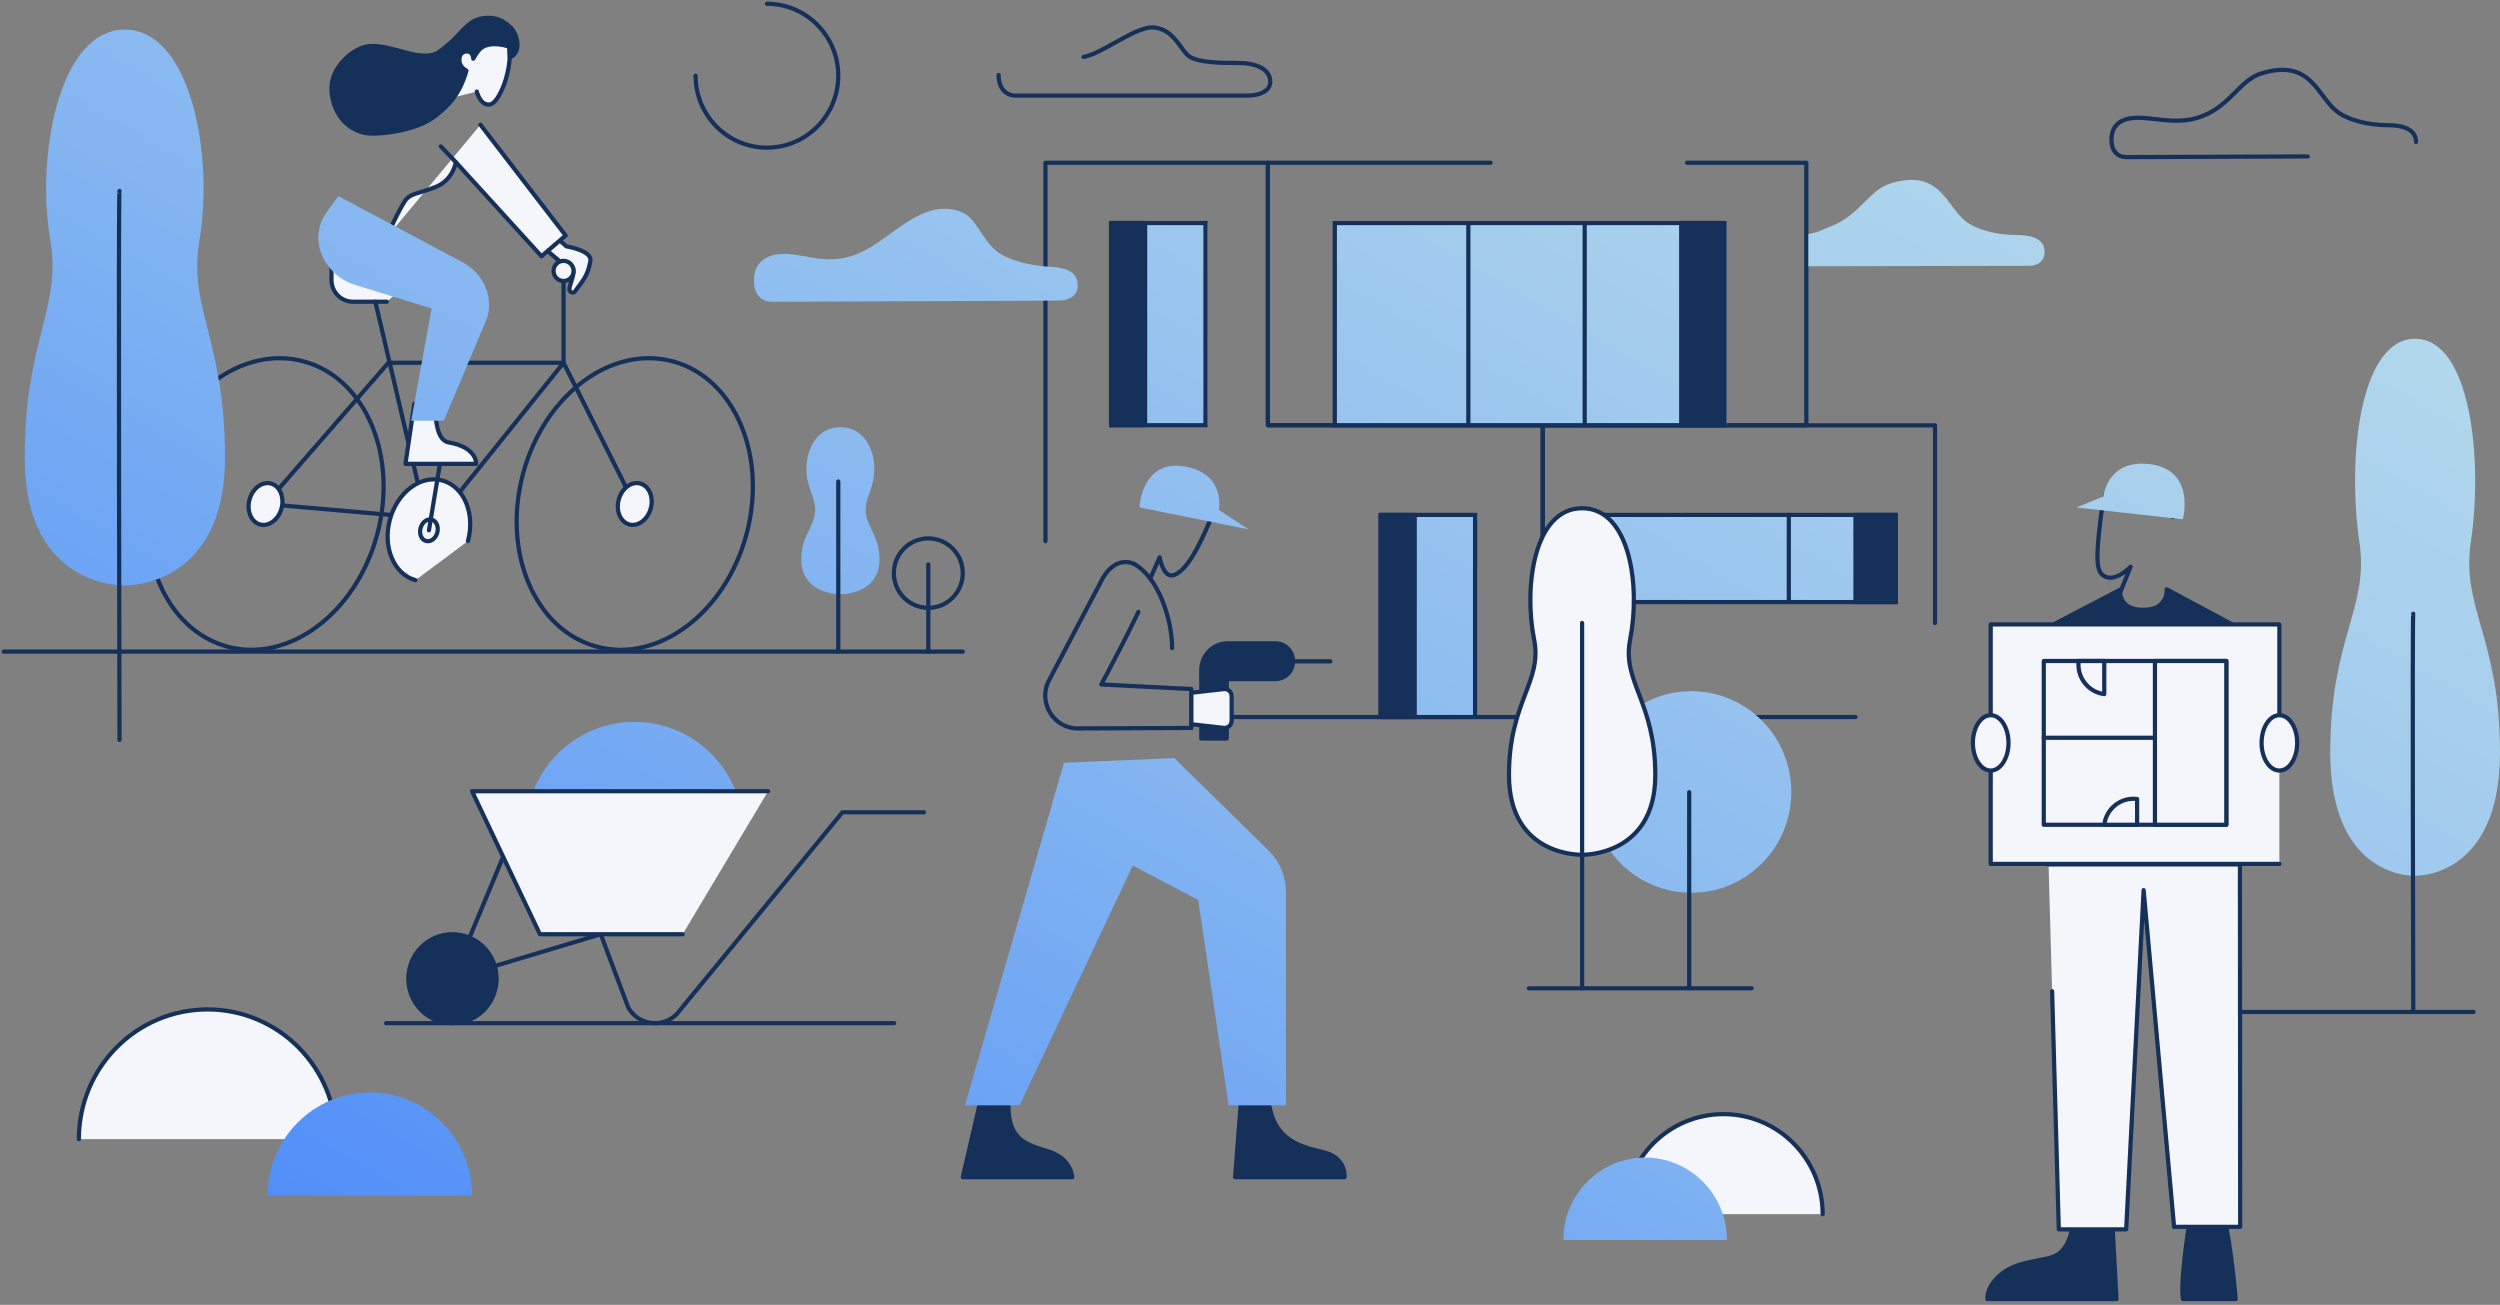 <svg width="661" height="345" viewBox="0 0 661 345" fill="none" xmlns="http://www.w3.org/2000/svg">
<rect x="0" y="0" width="661" height="345" fill="#808080" stroke="none"/>
<path d="M394.105 43.035H335.24V112.426H477.592V43.035H446.065" stroke="#153159" stroke-width="1.113" stroke-linecap="round" stroke-linejoin="round"/>
<path d="M490.59 189.588H407.901V112.466H511.619V164.727" stroke="#153159" stroke-width="1.113" stroke-linecap="round" stroke-linejoin="round"/>
<path d="M318.163 189.583H335.217H407.903V112.426H335.217V43.041H276.42V143.069" stroke="#153159" stroke-width="1.113" stroke-linecap="round" stroke-linejoin="round"/>
<path d="M445.878 136.137V159.19" stroke="#153159" stroke-width="1.113" stroke-linecap="round" stroke-linejoin="round"/>
<path d="M638.802 37.543C638.802 33.961 634.872 33.099 631.363 33.099C625.83 33.099 620.562 31.603 617.818 29.415C612.583 25.243 610.964 15.346 597.846 19.439C592.206 21.196 589.822 27.76 582.377 30.673C574.933 33.587 568.36 30.31 562.911 31.353C560.224 31.869 558.318 33.564 558.273 36.772C558.216 40.355 560.263 41.539 562.197 41.539L610.165 41.363" stroke="#153159" stroke-width="1.113" stroke-linecap="round" stroke-linejoin="round"/>
<path d="M574.516 136.698C574.848 134.691 575.253 129.346 575.253 129.346L558.019 127.674C558.019 127.674 556.169 130.219 555.41 137.015C554.825 142.27 553.813 149.616 555.489 151.571C558.452 155.023 563.327 149.842 563.327 149.842L555.55 169.109" stroke="#153159" stroke-width="1.113" stroke-linecap="round" stroke-linejoin="round"/>
<path d="M537.282 168.248C536.995 168.1 560.532 155.948 560.532 155.948C560.532 155.948 559.942 161.253 566.661 161.253C573.38 161.253 572.868 155.817 572.868 155.817L598.542 169.574" fill="#153159"/>
<path d="M537.282 168.248C536.995 168.1 560.532 155.948 560.532 155.948C560.532 155.948 559.942 161.253 566.661 161.253C573.38 161.253 572.868 155.817 572.868 155.817L598.542 169.574" stroke="#153159" stroke-width="1.113" stroke-linecap="round" stroke-linejoin="round"/>
<path d="M558.358 320.333L559.59 343.459H525.465C525.465 343.459 525.038 340.053 529.48 336.629C533.922 333.206 540.658 333.563 543.689 331.896C546 330.627 547.911 327.702 548.519 320.503" fill="#153159"/>
<path d="M558.358 320.333L559.59 343.459H525.465C525.465 343.459 525.038 340.053 529.48 336.629C533.922 333.206 540.658 333.563 543.689 331.896C546 330.627 547.911 327.702 548.519 320.503" stroke="#153159" stroke-width="1.113" stroke-linecap="round" stroke-linejoin="round"/>
<path d="M577.176 343.459H591.104C591.104 343.459 589.372 322.254 586.926 319.788C584.48 317.322 579.319 320.332 579.319 320.332C579.319 320.332 576.293 338.238 577.182 343.459H577.176Z" fill="#153159" stroke="#153159" stroke-width="1.113" stroke-linecap="round" stroke-linejoin="round"/>
<path d="M542.579 262.08L544.345 325.043H562.158L566.774 235.354L574.826 324.374H592.302L592.24 228.558H541.635" fill="#F4F6FB"/>
<path d="M542.579 262.08L544.345 325.043H562.158L566.774 235.354L574.826 324.374H592.302L592.24 228.558H541.635" stroke="#153159" stroke-width="1.113" stroke-linecap="round" stroke-linejoin="round"/>
<path d="M579.948 189.277C580.482 184.975 584.368 181.925 588.635 182.458V189.277H579.948Z" fill="white" stroke="#153159" stroke-width="1.113" stroke-linecap="round" stroke-linejoin="round"/>
<path d="M602.67 228.422H574.022H526.341V165.107H602.67V197.587" fill="#F4F6FB"/>
<path d="M602.67 228.422H574.022H526.341V165.107H602.67V197.587" stroke="#153159" stroke-width="1.113" stroke-linecap="round" stroke-linejoin="round"/>
<path d="M602.67 203.736C605.269 203.736 607.376 200.46 607.376 196.418C607.376 192.377 605.269 189.101 602.67 189.101C600.071 189.101 597.964 192.377 597.964 196.418C597.964 200.46 600.071 203.736 602.67 203.736Z" fill="#F4F6FB" stroke="#153159" stroke-width="1.113" stroke-linecap="round" stroke-linejoin="round"/>
<path d="M526.342 203.736C528.941 203.736 531.048 200.46 531.048 196.418C531.048 192.377 528.941 189.101 526.342 189.101C523.743 189.101 521.636 192.377 521.636 196.418C521.636 200.46 523.743 203.736 526.342 203.736Z" fill="#F4F6FB" stroke="#153159" stroke-width="1.113" stroke-linecap="round" stroke-linejoin="round"/>
<path d="M588.635 174.767H540.375V218.072H588.635V174.767Z" fill="#F4F6FB" stroke="#153159" stroke-width="1.113" stroke-linecap="round" stroke-linejoin="round"/>
<path d="M588.636 174.767H569.766V218.072H588.636V174.767Z" fill="#F4F6FB" stroke="#153159" stroke-width="1.113" stroke-linecap="round" stroke-linejoin="round"/>
<path d="M556.366 183.524C552.098 182.986 549.073 179.069 549.602 174.767H556.366V183.524Z" fill="#F4F6FB" stroke="#153159" stroke-width="1.113" stroke-linecap="round" stroke-linejoin="round"/>
<path d="M556.366 218.072C556.9 213.77 560.786 210.72 565.053 211.253V218.072H556.366Z" fill="#F4F6FB" stroke="#153159" stroke-width="1.113" stroke-linecap="round" stroke-linejoin="round"/>
<path d="M569.765 195.064H540.375" stroke="#153159" stroke-width="1.113" stroke-linecap="round" stroke-linejoin="round"/>
<path d="M1 172.283H254.559" stroke="#153159" stroke-width="1.113" stroke-linecap="round" stroke-linejoin="round"/>
<path d="M245.444 160.715C250.475 160.715 254.553 156.604 254.553 151.532C254.553 146.461 250.475 142.35 245.444 142.35C240.413 142.35 236.335 146.461 236.335 151.532C236.335 156.604 240.413 160.715 245.444 160.715Z" stroke="#153159" stroke-width="1.113" stroke-linecap="round" stroke-linejoin="round"/>
<path d="M245.444 149.236V172.283" stroke="#153159" stroke-width="1.113" stroke-linecap="round" stroke-linejoin="round"/>
<path d="M202.773 1C213.192 1 221.637 9.514 221.637 20.017C221.637 30.52 213.192 39.034 202.773 39.034C192.354 39.034 183.908 30.52 183.908 20.017" stroke="#153159" stroke-width="1.113" stroke-linecap="round" stroke-linejoin="round"/>
<path d="M320.913 135.406C318.507 140.91 314.633 150.705 310.314 152.071C307.683 152.904 306.699 147.831 306.603 147.349L304.118 152.978" stroke="#153159" stroke-width="1.113" stroke-linecap="round" stroke-linejoin="round"/>
<path d="M337.215 170.09H324.603C320.88 170.09 317.85 173.026 317.642 176.722H317.619V195.263H324.355V179.55H337.22C339.79 179.55 341.876 177.447 341.876 174.857V174.789C341.876 172.198 339.79 170.096 337.22 170.096L337.215 170.09Z" fill="#153159" stroke="#153159" stroke-width="1.113" stroke-linecap="round" stroke-linejoin="round"/>
<path d="M254.561 311.247H283.501C283.501 311.247 283.349 306.417 277.344 304.49C271.339 302.563 265.823 301.628 266.7 289.872L259.739 288.908L254.561 311.247Z" fill="#153159" stroke="#153159" stroke-width="1.113" stroke-linecap="round" stroke-linejoin="round"/>
<path d="M326.554 311.247H355.494C355.494 311.247 356.051 306.015 349.765 304.604C342.185 302.903 336.202 300.562 335.247 289.872L328.286 288.908L326.554 311.247Z" fill="#153159" stroke="#153159" stroke-width="1.113" stroke-linecap="round" stroke-linejoin="round"/>
<path d="M309.91 171.348C309.91 163.889 306.339 152.649 299.828 149.095" stroke="#153159" stroke-width="1.113" stroke-linecap="round" stroke-linejoin="round"/>
<path d="M300.998 161.78C298.394 167.352 293.086 177.424 291.175 180.973L314.998 182.18V192.468L285.209 192.593C278.619 192.768 274.284 185.723 277.371 179.856L291.383 153.215C291.383 153.215 294.43 146.804 299.828 149.089" stroke="#153159" stroke-width="1.113" stroke-linecap="round" stroke-linejoin="round"/>
<path d="M323.562 192.457L314.999 191.482V183.167L323.562 182.192C324.676 182.067 325.649 182.94 325.649 184.073V190.575C325.649 191.703 324.676 192.581 323.562 192.457Z" fill="#F4F6FB" stroke="#153159" stroke-width="1.113" stroke-linecap="round" stroke-linejoin="round"/>
<path d="M341.869 174.856H351.748" stroke="#153159" stroke-width="1.113" stroke-linecap="round" stroke-linejoin="round"/>
<path d="M264.039 19.831C264.039 25.074 268.042 25.267 268.042 25.267H330.455C330.455 25.267 335.859 25.113 335.859 21.639C335.859 18.164 331.912 16.645 327.458 16.645C324.31 16.645 316.207 16.798 313.952 14.525C311.703 12.258 310.236 8.075 305.462 7.298C300.61 6.51 291.748 14.145 286.496 15.052" stroke="#153159" stroke-width="1.113" stroke-linecap="round" stroke-linejoin="round"/>
<path d="M134.929 221.971L119.63 258.769L158.843 247.008L166.108 266.388C168.773 271.098 175.16 271.948 178.95 268.105L222.735 214.772H244.281" stroke="#153159" stroke-width="1.113" stroke-linecap="round" stroke-linejoin="round"/>
<path d="M119.63 270.531C126.074 270.531 131.297 265.265 131.297 258.769C131.297 252.274 126.074 247.008 119.63 247.008C113.186 247.008 107.963 252.274 107.963 258.769C107.963 265.265 113.186 270.531 119.63 270.531Z" fill="#153159" stroke="#153159" stroke-width="1.113" stroke-linecap="round" stroke-linejoin="round"/>
<path d="M102.097 270.531H236.413" stroke="#153159" stroke-width="1.113" stroke-linecap="round" stroke-linejoin="round"/>
<path d="M654.001 267.567H592.701" stroke="#153159" stroke-width="1.113" stroke-linecap="round" stroke-linejoin="round"/>
<path d="M126.066 24.212C126.066 24.212 126.988 28.066 129.557 27.613C132.127 27.159 135.54 18.135 134.635 12.308C133.853 7.269 120.685 10.024 120.685 10.024L116.158 13.737C116.158 13.737 118.239 23.322 116.158 26.694" fill="#F4F6FB"/>
<path d="M126.066 24.212C126.066 24.212 126.988 28.066 129.557 27.613C132.127 27.159 135.54 18.135 134.635 12.308C133.853 7.269 120.685 10.024 120.685 10.024L116.158 13.737C116.158 13.737 118.239 23.322 116.158 26.694" stroke="#153159" stroke-width="1.113" stroke-linecap="round" stroke-linejoin="round"/>
<path d="M141.889 63.895C141.973 64.019 148.349 69.382 148.349 69.382C154.107 69.382 150.553 74.551 150.553 76.467C150.553 77.391 151.633 77.618 152.015 77.068C153.792 74.5 155.468 73.106 156.103 68.917C156.513 66.23 149.744 65.136 149.744 65.136L145.56 61.355" fill="#F4F6FB"/>
<path d="M141.889 63.895C141.973 64.019 148.349 69.382 148.349 69.382C154.107 69.382 150.553 74.551 150.553 76.467C150.553 77.391 151.633 77.618 152.015 77.068C153.792 74.5 155.468 73.106 156.103 68.917C156.513 66.23 149.744 65.136 149.744 65.136L145.56 61.355" stroke="#153159" stroke-width="1.113" stroke-linecap="round" stroke-linejoin="round"/>
<path d="M127.034 32.985L149.553 62.268L143.165 67.754L120.528 42.882C120.528 42.882 119.797 47.632 115.186 49.429C110.581 51.226 108.985 51.09 107.54 52.541C106.1 53.992 102.097 62.942 102.097 62.942" fill="#F4F6FB"/>
<path d="M127.034 32.985L149.553 62.268L143.165 67.754L120.528 42.882C120.528 42.882 119.797 47.632 115.186 49.429C110.581 51.226 108.985 51.09 107.54 52.541C106.1 53.992 102.097 62.942 102.097 62.942" stroke="#153159" stroke-width="1.113" stroke-linecap="round" stroke-linejoin="round"/>
<path d="M113.936 69.75L87.644 67.551V74.041C87.644 77.21 90.191 79.777 93.334 79.777H102.268" fill="#F4F6FB"/>
<path d="M113.936 69.75L87.644 67.551V74.041C87.644 77.21 90.191 79.777 93.334 79.777H102.268" stroke="#153159" stroke-width="1.113" stroke-linecap="round" stroke-linejoin="round"/>
<path d="M113.412 140.218L149.004 95.909" stroke="#153159" stroke-width="1.113" stroke-linecap="round" stroke-linejoin="round"/>
<path d="M99.236 79.772L113.411 140.218" stroke="#153159" stroke-width="1.113" stroke-linecap="round" stroke-linejoin="round"/>
<path d="M197.341 141.366C202.968 120.557 194.318 100.056 178.02 95.577C161.721 91.097 143.947 104.336 138.319 125.145C132.691 145.955 141.341 166.455 157.64 170.935C173.938 175.414 191.713 162.176 197.341 141.366Z" stroke="#153159" stroke-width="1.113" stroke-linecap="round" stroke-linejoin="round"/>
<path d="M99.711 141.369C105.339 120.56 96.688 100.059 80.39 95.58C64.092 91.1 46.317 104.338 40.689 125.148C35.061 145.958 43.712 166.458 60.01 170.938C76.308 175.417 94.083 162.179 99.711 141.369Z" stroke="#153159" stroke-width="1.113" stroke-linecap="round" stroke-linejoin="round"/>
<path d="M70.202 133.252L106.969 136.472" stroke="#153159" stroke-width="1.113" stroke-linecap="round" stroke-linejoin="round"/>
<path d="M109.847 153.397C104.145 151.832 101.12 144.662 103.088 137.384C105.056 130.106 111.275 125.475 116.971 127.045C122.672 128.609 125.697 135.78 123.729 143.058" fill="#F4F6FB"/>
<path d="M109.847 153.397C104.145 151.832 101.12 144.662 103.088 137.384C105.056 130.106 111.275 125.475 116.971 127.045C122.672 128.609 125.697 135.78 123.729 143.058" stroke="#153159" stroke-width="1.113" stroke-linecap="round" stroke-linejoin="round"/>
<path d="M115.615 140.826C116.036 139.271 115.388 137.738 114.169 137.403C112.949 137.068 111.62 138.057 111.199 139.612C110.779 141.168 111.426 142.7 112.645 143.036C113.865 143.371 115.194 142.381 115.615 140.826Z" fill="#F4F6FB" stroke="#153159" stroke-width="1.113" stroke-linecap="round" stroke-linejoin="round"/>
<path d="M149 95.909L167.527 132.849" stroke="#153159" stroke-width="1.113" stroke-linecap="round" stroke-linejoin="round"/>
<path d="M172.062 134.418C172.869 131.434 171.628 128.494 169.291 127.852C166.955 127.21 164.406 129.108 163.599 132.092C162.792 135.076 164.032 138.016 166.369 138.658C168.706 139.3 171.255 137.402 172.062 134.418Z" fill="#F4F6FB" stroke="#153159" stroke-width="1.113" stroke-linecap="round" stroke-linejoin="round"/>
<path d="M149 74.297V95.904V74.297Z" fill="#F4F6FB"/>
<path d="M149 74.297V95.904" stroke="#153159" stroke-width="1.113" stroke-linecap="round" stroke-linejoin="round"/>
<path d="M149.005 95.909H102.696L70.202 133.252" stroke="#153159" stroke-width="1.113" stroke-linecap="round" stroke-linejoin="round"/>
<path d="M113.412 140.218L116.555 121.246" stroke="#153159" stroke-width="1.113" stroke-linecap="round" stroke-linejoin="round"/>
<path d="M107.202 122.647H125.903C125.903 122.647 126.213 118.282 118.616 116.967C115.153 116.372 115.08 109.615 115.08 106.112L109.547 106.787L107.202 122.647Z" fill="#F4F6FB" stroke="#153159" stroke-width="1.113" stroke-linecap="round" stroke-linejoin="round"/>
<path d="M149.003 74.297C150.463 74.297 151.646 73.104 151.646 71.633C151.646 70.162 150.463 68.969 149.003 68.969C147.544 68.969 146.36 70.162 146.36 71.633C146.36 73.104 147.544 74.297 149.003 74.297Z" fill="#F4F6FB" stroke="#153159" stroke-width="1.113" stroke-linecap="round" stroke-linejoin="round"/>
<path d="M121.481 16.214C121.301 14.349 122.353 13.606 123.449 13.606C125.131 13.606 125.131 15.516 125.131 15.516C125.131 15.516 125.71 14.411 126.576 13.323C127.751 11.843 130.32 11.016 134.644 12.314L134.807 15.142C138.057 13.89 136.758 9.055 135.145 7.428C133.194 5.461 130.995 4.237 127.307 4.883C123.045 5.631 121.065 10.568 116.162 13.736C111.4 16.814 103.764 11.685 97.692 12.183C93.418 12.535 87.644 17.75 87.644 23.225C87.644 28.701 90.731 33.808 96.314 35.117C99.3 35.82 109.921 34.72 114.959 30.753C118.423 28.026 121.453 25.237 123.326 18.679C123.326 18.679 121.633 17.88 121.476 16.202L121.481 16.214Z" fill="#153159" stroke="#153159" stroke-width="1.113" stroke-linecap="round" stroke-linejoin="round"/>
<path d="M116.555 38.711L120.53 42.888" stroke="#153159" stroke-width="1.113" stroke-linecap="round" stroke-linejoin="round"/>
<path d="M74.433 134.422C75.24 131.438 73.999 128.498 71.663 127.856C69.326 127.214 66.777 129.112 65.97 132.096C65.163 135.08 66.403 138.02 68.74 138.662C71.077 139.304 73.626 137.406 74.433 134.422Z" fill="#F4F6FB" stroke="#153159" stroke-width="1.113" stroke-linecap="round" stroke-linejoin="round"/>
<path d="M429.438 321.024C429.438 306.417 441.184 294.576 455.674 294.576C470.164 294.576 481.91 306.417 481.91 321.024" fill="#F4F6FB"/>
<path d="M429.438 321.024C429.438 306.417 441.184 294.576 455.674 294.576C470.164 294.576 481.91 306.417 481.91 321.024" stroke="#153159" stroke-width="1.113" stroke-linecap="round" stroke-linejoin="round"/>
<path d="M20.854 301.191C20.854 282.248 36.086 266.893 54.877 266.893C73.668 266.893 88.9 282.248 88.9 301.191" fill="#F4F6FB"/>
<path d="M20.854 301.191C20.854 282.248 36.086 266.893 54.877 266.893C73.668 266.893 88.9 282.248 88.9 301.191" stroke="#153159" stroke-width="1.113" stroke-linecap="round" stroke-linejoin="round"/>
<path d="M365.039 189.583H390.01V136.131H365.039V189.583ZM167.742 190.869C151.841 190.869 138.953 203.861 138.953 219.891H196.531C196.531 203.861 183.643 190.869 167.742 190.869ZM122.535 69.461L89.473 51.855L86.111 56.435C82.602 61.865 84.148 67.936 88.23 71.978C89.838 73.57 91.835 74.704 93.988 75.362L114.129 81.551L108.714 111.247H117.345L128.866 83.898C130.148 79.38 128.832 73.128 122.54 69.455L122.535 69.461ZM319.293 58.918H294.322V112.37H319.293V58.918ZM284.954 75.412C284.954 71.224 280.54 70.674 277.33 70.51C272.314 70.254 266.253 68.707 263.335 66.281C259.146 62.801 258.235 57.223 253.444 55.766C243.053 52.603 235.541 63.645 226.506 67.205C217.47 70.765 211.583 66.077 204.976 67.352C201.715 67.981 199.404 70.05 199.342 73.973C199.274 78.349 201.754 79.794 204.104 79.794L280.389 79.471C280.389 79.471 284.965 79.426 284.965 75.424L284.954 75.412ZM301.272 134.158L330.105 139.957L322.278 134.816C322.278 134.816 324.117 125.509 313.72 123.423C301.817 121.008 301.272 134.164 301.272 134.164V134.158ZM231.172 123.706C231.172 119.489 228.833 112.942 222.198 112.942C215.564 112.942 213.225 119.489 213.225 123.706C213.225 129.465 215.839 131.557 215.496 135.468C215.153 139.379 211.847 141.901 211.847 147.819C211.847 157.319 222.198 157.115 222.198 157.115C222.198 157.115 232.55 157.325 232.55 147.819C232.55 141.901 229.244 139.379 228.901 135.468C228.558 131.557 231.172 129.471 231.172 123.706ZM97.795 288.856C82.866 288.856 70.766 301.055 70.766 316.104H124.823C124.823 301.055 112.723 288.856 97.795 288.856ZM52.734 63.486C56.574 40.995 50.389 7.824 33.015 7.824C15.64 7.824 9.455 40.995 13.296 63.486C16.371 81.495 6.537 89.702 6.537 120.985C6.537 155.851 33.015 154.774 33.015 154.774C33.015 154.774 59.492 155.584 59.492 120.985C59.492 89.702 49.664 81.495 52.734 63.486ZM533.188 62.138C527.678 62.138 522.426 60.647 519.688 58.47C514.476 54.315 512.856 44.453 499.783 48.528C494.166 50.279 491.765 56.758 484.366 59.723C480.525 61.265 481.268 61.265 478.153 61.865V70.396L536.798 70.283C536.798 70.283 540.588 70.237 540.588 66.564C540.588 62.891 536.674 62.132 533.177 62.132L533.188 62.138ZM568.139 122.691C557.158 121.473 556.084 131.296 556.084 131.296L549.033 134.175L577.147 137.304C577.147 137.304 580.712 124.069 568.139 122.691ZM653.285 143.358C656.541 121.626 653.285 89.572 638.559 89.572C623.833 89.572 620.577 121.626 623.833 143.358C626.436 160.754 616.119 168.689 616.119 198.913C616.119 232.599 638.559 231.556 638.559 231.556C638.559 231.556 661 232.338 661 198.913C661 168.684 650.682 160.754 653.285 143.358ZM417.5 159.133H501.813V136.08H417.5V159.133ZM310.47 200.437L281.328 201.673L255.125 292.246H269.598L299.506 228.847L316.802 237.939L324.853 292.246H340.001V235.836C340.001 231.698 338.337 227.73 335.396 224.845L310.476 200.437H310.47ZM447.182 182.752C432.58 182.752 420.744 194.684 420.744 209.405C420.744 224.125 432.58 236.057 447.182 236.057C461.785 236.057 473.621 224.125 473.621 209.405C473.621 194.684 461.785 182.752 447.182 182.752ZM456.471 58.918H353.479V112.37H456.471V58.918ZM434.964 306.065C423.021 306.065 413.345 315.826 413.345 327.86H456.589C456.589 315.82 446.907 306.065 434.964 306.065Z" fill="url(#paint0_linear_606_23615)"/>
<path d="M221.64 127.295V172.284" stroke="#153159" stroke-width="1.113" stroke-linecap="round" stroke-linejoin="round"/>
<path d="M638.066 162.279C637.768 161.848 638.066 267.493 638.066 267.493V162.279Z" fill="#F4F6FB"/>
<path d="M638.066 162.279C637.768 161.848 638.066 267.493 638.066 267.493" stroke="#153159" stroke-width="1.113" stroke-linecap="round" stroke-linejoin="round"/>
<path d="M180.486 247.014H142.751L124.814 209.207H203.083" fill="#F4F6FB"/>
<path d="M180.486 247.014H142.751L124.814 209.207H203.083" stroke="#153159" stroke-width="1.113" stroke-linecap="round" stroke-linejoin="round"/>
<path d="M31.595 50.489C31.252 50.002 31.595 195.631 31.595 195.631V50.489Z" fill="#F4F6FB"/>
<path d="M31.595 50.489C31.252 50.002 31.595 195.631 31.595 195.631" stroke="#153159" stroke-width="1.113" stroke-linecap="round" stroke-linejoin="round"/>
<path d="M455.904 58.975H444.513V112.426H455.904V58.975Z" fill="#153159" stroke="#153159" stroke-width="1.113" stroke-linecap="round" stroke-linejoin="round"/>
<path d="M418.991 58.975V112.426" stroke="#153159" stroke-width="1.113" stroke-linecap="round" stroke-linejoin="round"/>
<path d="M455.903 58.975H352.911V112.426H455.903V58.975Z" stroke="#153159" stroke-width="1.113" stroke-miterlimit="10"/>
<path d="M388.228 58.975V112.426" stroke="#153159" stroke-width="1.113" stroke-linecap="round" stroke-linejoin="round"/>
<path d="M318.731 58.975H293.761V112.426H318.731V58.975Z" stroke="#153159" stroke-width="1.113" stroke-miterlimit="10"/>
<path d="M302.768 58.975H293.761V112.426H302.768V58.975Z" fill="#153159" stroke="#153159" stroke-width="1.113" stroke-linecap="round" stroke-linejoin="round"/>
<path d="M501.258 136.137H490.592V159.19H501.258V136.137Z" fill="#153159" stroke="#153159" stroke-width="1.113" stroke-linecap="round" stroke-linejoin="round"/>
<path d="M472.963 136.137V159.19" stroke="#153159" stroke-width="1.113" stroke-linecap="round" stroke-linejoin="round"/>
<path d="M501.252 136.137H416.938V159.19H501.252V136.137Z" stroke="#153159" stroke-width="1.113" stroke-miterlimit="10"/>
<path d="M390.012 136.137H365.041V189.588H390.012V136.137Z" stroke="#153159" stroke-width="1.113" stroke-miterlimit="10"/>
<path d="M374.049 136.137H365.041V189.588H374.049V136.137Z" fill="#153159" stroke="#153159" stroke-width="1.113" stroke-linecap="round" stroke-linejoin="round"/>
<path d="M463.113 261.304H404.231" stroke="#153159" stroke-width="1.113" stroke-linecap="round" stroke-linejoin="round"/>
<path d="M446.621 209.462V261.304" stroke="#153159" stroke-width="1.113" stroke-linecap="round" stroke-linejoin="round"/>
<path d="M431.002 169.087C433.808 155.063 431.002 134.38 418.311 134.38C405.621 134.38 402.815 155.063 405.621 169.087C407.864 180.31 398.975 185.428 398.975 204.933C398.975 226.67 418.317 225.996 418.317 225.996C418.317 225.996 437.659 226.5 437.659 204.933C437.659 185.428 428.764 180.31 431.013 169.087H431.002Z" fill="#F4F6FB" stroke="#153159" stroke-width="1.113" stroke-linecap="round" stroke-linejoin="round"/>
<path d="M418.311 164.711V261.304" stroke="#153159" stroke-width="1.113" stroke-linecap="round" stroke-linejoin="round"/>
<defs>
<linearGradient id="paint0_linear_606_23615" x1="186.325" y1="383.363" x2="429.126" y2="-33.81" gradientUnits="userSpaceOnUse">
<stop stop-color="#518FF8"/>
<stop offset="0.46" stop-color="#85B6F1"/>
<stop offset="0.81" stop-color="#A5CEED"/>
<stop offset="1" stop-color="#B1D7EC"/>
</linearGradient>
</defs>
</svg>
